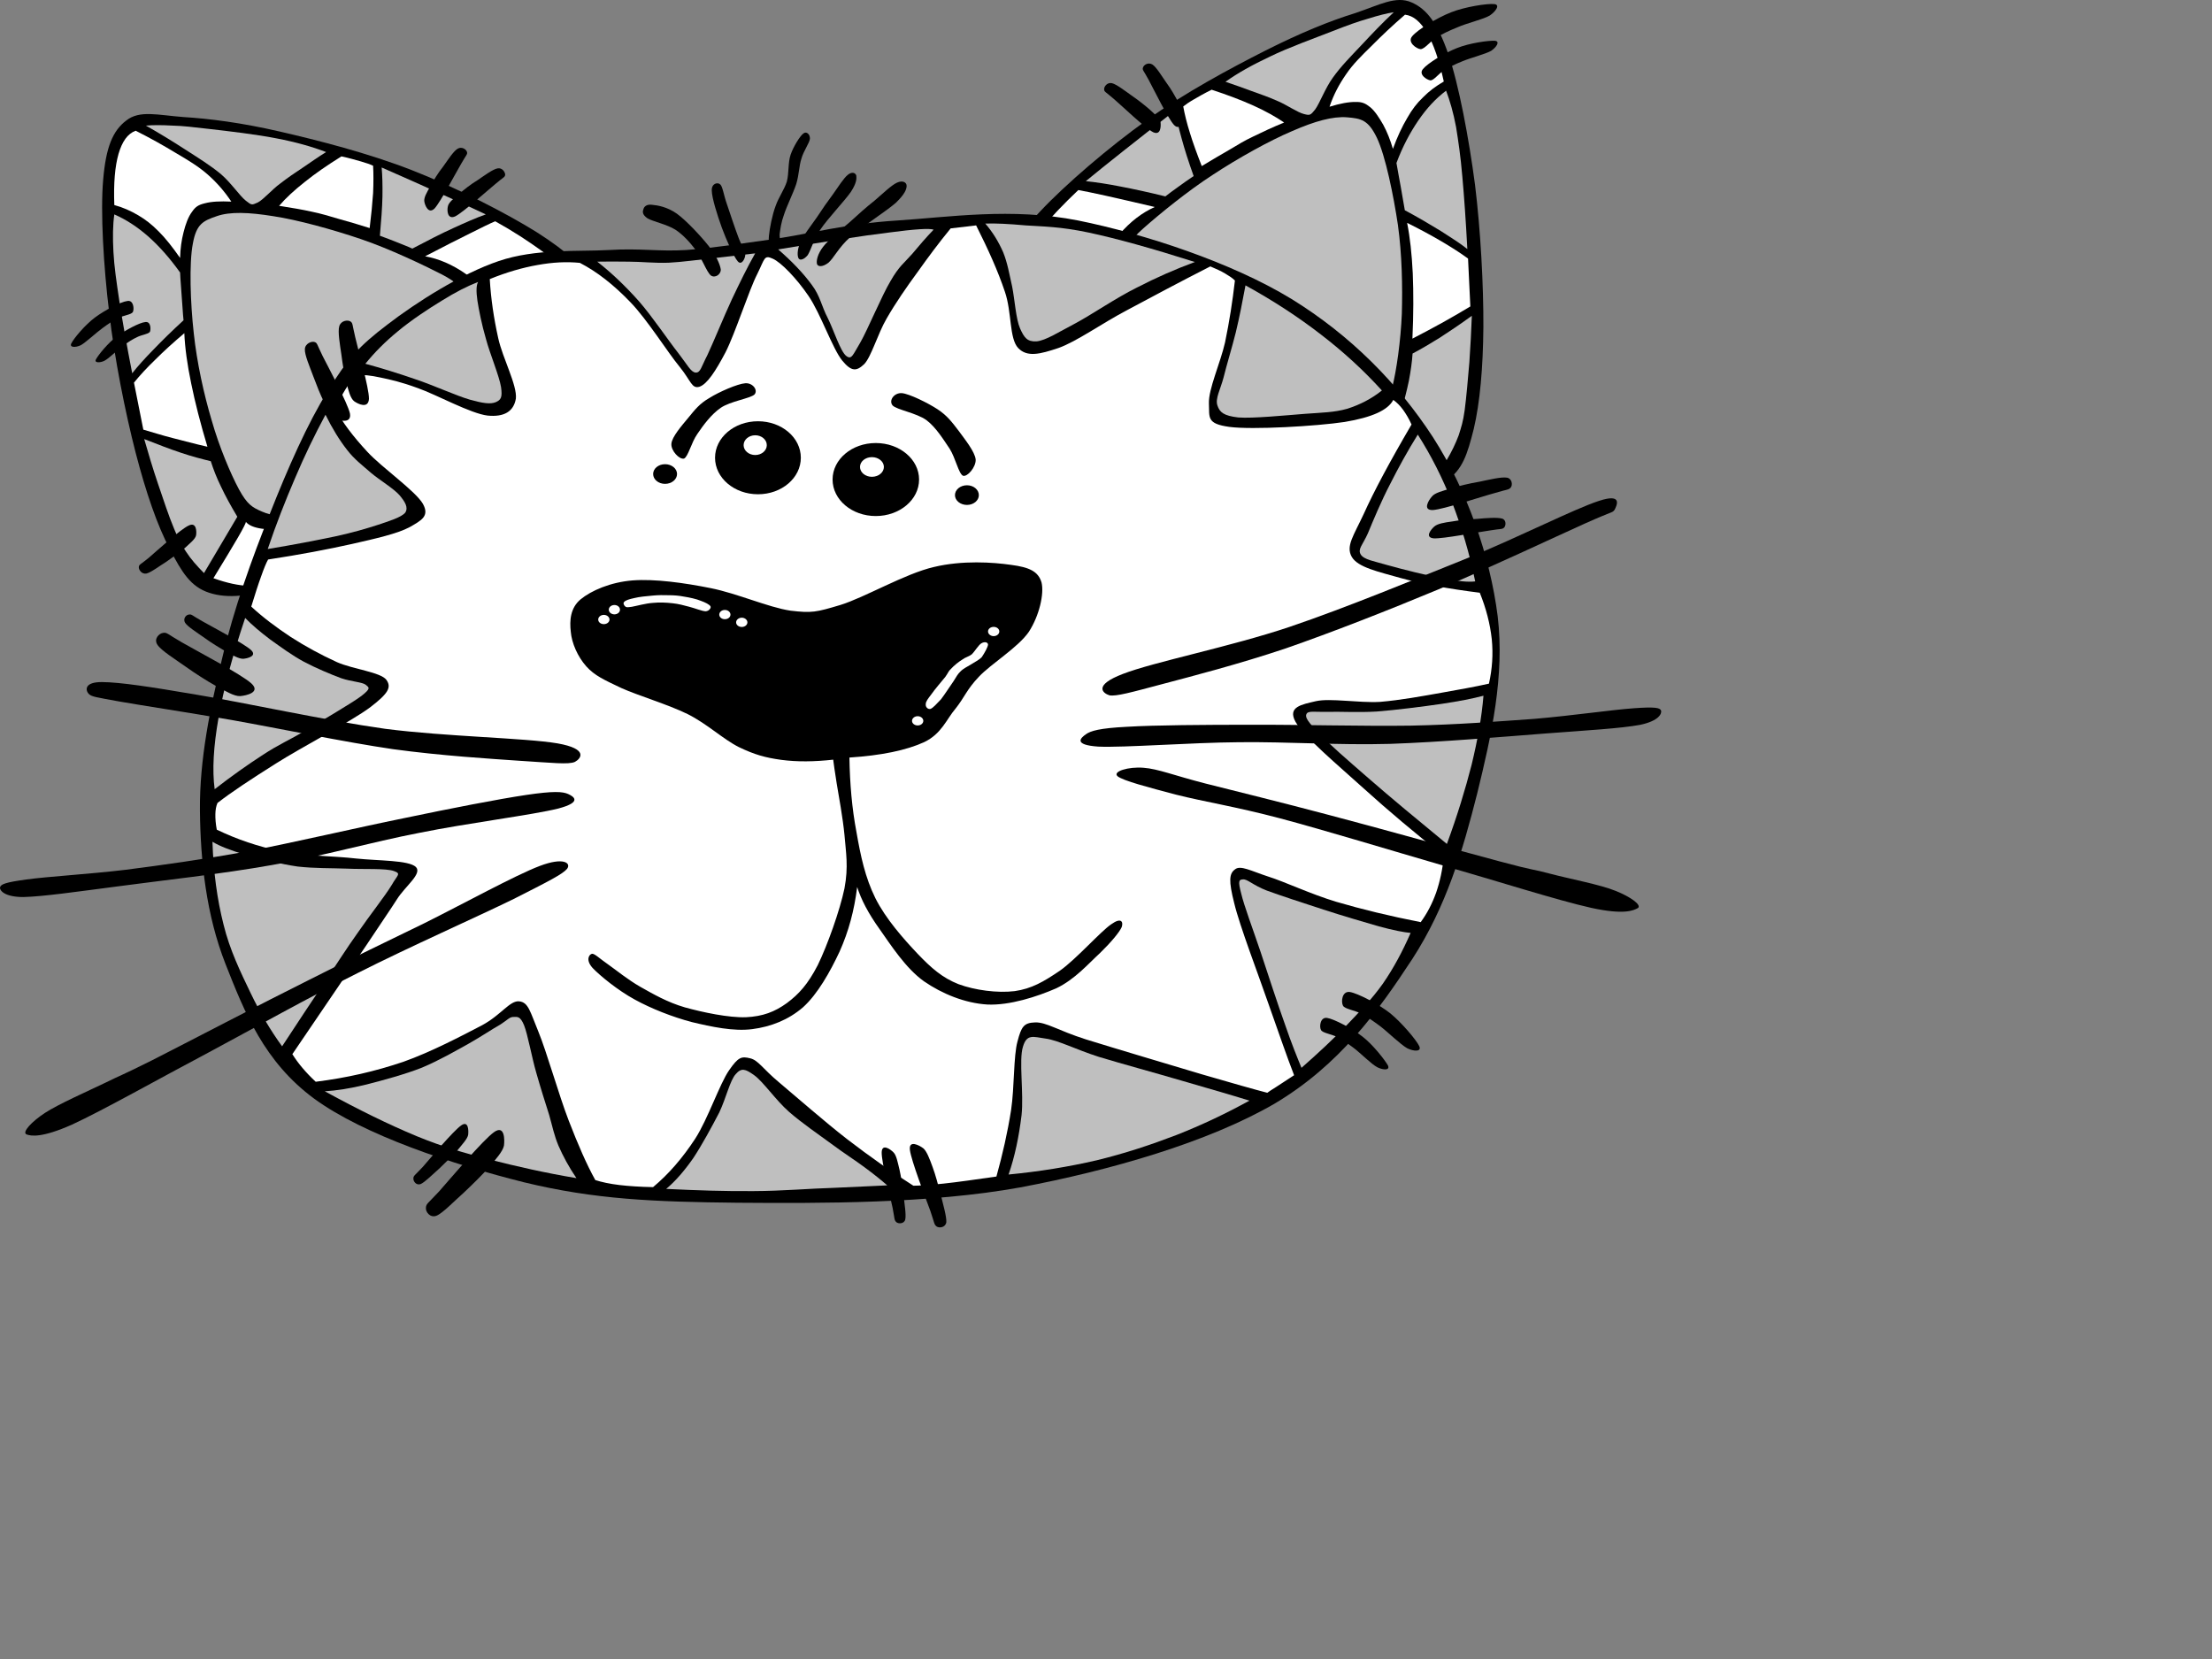 <?xml version="1.0"?><svg width="640" height="480" xmlns="http://www.w3.org/2000/svg">
 <rect width="100%" height="100%" fill="#808080" stroke="none"/>
 <title>Grey and white cat face</title>
 <defs>
  <radialGradient id="svg_1" spreadMethod="pad">
   <stop stop-color="#7f3f00" offset="0"/>
   <stop stop-color="#80c0ff" offset="1"/>
  </radialGradient>
 </defs>
 <g>
  <title>Layer 1</title>
  <path d="m288.545,80.247c1.174,-5.255 5.179,-11.583 12.501,-19.185c7.271,-7.73 19.873,-18.547 30.817,-26.354c10.894,-7.857 24.007,-14.873 34.211,-20.052c10.154,-5.127 18.803,-8.648 26.047,-10.868c7.016,-2.373 11.761,-5.103 16.302,-3.086c4.439,1.938 7.552,6.097 10.613,14.924c3.062,8.878 5.97,24.466 7.729,37.808c1.634,13.292 2.475,29.21 2.424,41.149c-0.102,11.889 -0.994,21.915 -2.78,29.491c-1.862,7.399 -3.266,11.939 -7.96,15.001c-4.771,2.985 -11.454,4.006 -20.358,3.062l0,0c-10.357,-18.036 -24.363,-31.787 -42.705,-42.247c-18.47,-10.433 -40.359,-16.786 -66.841,-19.643l0,0z" id="path5" fill-rule="evenodd"/>
  <path d="m293.214,77.542c2.016,-3.52 4.516,-7.041 7.704,-10.842c3.138,-3.853 6.761,-7.628 11.072,-11.71l0,0c1.556,0.255 4.031,0.791 7.806,1.608c3.726,0.816 8.369,1.913 14.313,3.291l0,0c-3.647,1.632 -7.092,4.235 -10.229,7.909c-3.24,3.673 -6.021,8.189 -8.726,13.929l0,0c-5.995,-0.969 -10.689,-1.836 -14.389,-2.5c-3.724,-0.741 -6.147,-1.302 -7.551,-1.685l0,0z" id="path7" fill-rule="evenodd" fill="#ffffff"/>
  <path d="m340.079,31.902c-5.919,4.593 -10.995,8.521 -15.333,11.99c-4.336,3.444 -7.831,6.251 -10.586,8.521l0,0c2.883,0.306 6.198,0.791 10.051,1.556c3.852,0.74 8.139,1.658 12.96,2.857l0,0c1.097,-0.842 2.22,-1.708 3.647,-2.704c1.378,-1.046 2.857,-2.015 4.542,-3.188l0,0c-1.48,-4.133 -2.603,-7.653 -3.47,-10.842c-0.893,-3.24 -1.53,-5.868 -1.811,-8.19l0,0z" id="path9" fill-rule="evenodd" fill="#bfbfbf"/>
  <path d="m350.564,25.958c-2.117,1.046 -3.801,2.015 -5.153,2.806c-1.378,0.791 -2.397,1.505 -3.062,2.041l0,0c0.408,2.245 1.021,4.771 1.939,7.679c0.867,2.857 2.04,6.046 3.418,9.567l0,0c2.985,-1.811 5.688,-3.393 8.215,-4.847c2.424,-1.454 4.107,-2.5 6.709,-3.725c2.603,-1.275 5.537,-2.653 8.904,-4.031l0,0c-2.449,-1.684 -5.409,-3.316 -8.878,-4.898c-3.52,-1.582 -7.551,-3.112 -12.092,-4.592l0,0z" id="path11" fill-rule="evenodd" fill="#ffffff"/>
  <path d="m354.569,23.662c3.495,-2.5 7.679,-4.847 12.935,-7.322c5.153,-2.525 13.266,-5.46 18.037,-7.322c4.693,-1.836 7.347,-2.78 10.306,-3.622c2.985,-0.944 5.357,-1.531 7.424,-1.862l0,0c-3.367,3.138 -6.353,6.301 -9.337,9.49c-3.011,3.189 -6.046,6.25 -8.316,9.465c-2.245,3.112 -3.75,7.321 -5.103,9.184c-1.352,1.684 -1.505,1.76 -3.214,1.326c-1.889,-0.459 -5,-2.653 -7.552,-3.725c-2.603,-1.173 -5.052,-2.015 -7.628,-2.934c-2.577,-0.943 -5,-1.836 -7.552,-2.678l0,0z" id="path13" fill-rule="evenodd" fill="#bfbfbf"/>
  <path d="m406.51,4.248c-3.673,3.164 -6.812,6.148 -9.694,9.056c-2.934,2.883 -5.357,5.23 -7.373,8.215c-2.066,2.984 -3.622,5.969 -4.77,9.362l0,0c3.061,-0.944 5.535,-1.403 7.525,-1.378c1.913,-0.051 2.856,0.409 4.209,1.48c1.378,1.097 2.653,3.113 3.827,5.153c1.097,2.041 1.989,4.26 2.78,6.939l0,0c1.275,-3.521 2.653,-6.429 4.133,-8.93c1.403,-2.474 2.807,-4.312 4.592,-5.995c1.761,-1.811 3.725,-3.239 5.995,-4.566l0,0c-1.352,-6.2 -2.959,-10.792 -4.821,-14.057c-1.913,-3.238 -3.979,-4.999 -6.403,-5.279l0,0z" id="path15" fill-rule="evenodd" fill="#ffffff"/>
  <path d="m418.399,26.239c-3.036,2.295 -5.612,5.076 -8.036,8.623c-2.398,3.521 -4.541,7.525 -6.327,12.296l0,0c0.408,2.5 0.868,4.694 1.276,7.066c0.407,2.296 0.79,4.465 1.147,6.607l0,0c3.954,2.118 7.398,4.159 10.435,6.021c2.984,1.914 5.535,3.521 7.653,5.204l0,0c-0.435,-8.164 -0.919,-15.103 -1.454,-21.021c-0.511,-5.97 -1.148,-10.179 -1.813,-14.312c-0.789,-4.208 -1.784,-7.576 -2.881,-10.484l0,0z" id="path17" fill-rule="evenodd" fill="#bfbfbf"/>
  <path d="m424.751,74.813l0.663,13.853l0,0c-2.449,1.454 -4.975,2.959 -7.781,4.516c-2.806,1.581 -5.766,3.112 -8.979,4.796l0,0c0.331,-7.118 0.331,-13.215 0.102,-18.878c-0.28,-5.664 -0.791,-10.409 -1.633,-14.618l0,0c3.75,1.862 6.99,3.622 10.001,5.383c2.959,1.759 5.408,3.315 7.627,4.948l0,0z" id="path19" fill-rule="evenodd" fill="#ffffff"/>
  <path d="m425.848,91.369c-0.179,4.465 -0.383,8.776 -0.714,13.419c-0.383,4.566 -0.867,10.204 -1.353,13.853c-0.484,3.495 -0.97,4.848 -1.735,7.296c-0.893,2.398 -2.066,4.822 -3.521,7.271l0,0l-13.342,-13.47l0,0c1.021,-3.495 1.837,-6.608 2.448,-9.542c0.562,-2.959 0.919,-5.562 1.071,-7.908l0,0c2.348,-1.225 4.874,-2.73 7.782,-4.516c2.885,-1.887 5.971,-3.928 9.364,-6.403l0,0z" id="path21" fill-rule="evenodd" fill="#bfbfbf"/>
  <path d="m403.168,121.779c-0.612,1.148 -1.939,2.169 -4.082,3.062c-2.169,0.867 -5.128,1.607 -8.878,2.22l0,0c1.99,2.066 3.75,4.184 5.18,6.353c1.402,2.168 2.576,4.312 3.418,6.53l0,0c2.423,0.766 4.924,0.816 7.908,0.052c2.959,-0.816 5.995,-2.348 9.516,-4.694l0,0c-4.388,-4.312 -7.628,-7.475 -9.821,-9.771c-2.195,-2.273 -3.241,-3.523 -3.241,-3.752l0,0z" id="path23" fill-rule="evenodd" fill="#ffffff"/>
  <path d="m387.632,123.896c4.362,-0.638 7.653,-1.888 10.255,-3.852c2.501,-1.99 3.546,-3.036 4.898,-7.857c1.275,-5.001 2.475,-13.496 2.807,-21.354c0.229,-7.959 0.051,-17.143 -1.123,-25.69c-1.275,-8.572 -3.597,-20 -6.071,-25.23c-2.525,-5.255 -4.592,-5.638 -8.648,-5.97c-4.133,-0.332 -9.338,1.123 -15.817,3.954c-6.556,2.756 -15.843,7.935 -23.036,12.68c-7.322,4.72 -15.69,11.582 -20.078,15.485c-4.311,3.776 -3.878,4.745 -5.791,7.322c-1.99,2.576 -3.928,5.103 -5.918,7.857l0,0c8.266,2.398 15.842,5.077 23.139,7.934c7.271,2.781 13.75,5.357 20.128,9.21c6.327,3.877 13.189,9.644 17.526,13.954c4.209,4.286 6.785,8.037 7.729,11.557l0,0l0,-0z" id="path25" fill-rule="evenodd" fill="#bfbfbf"/>
  <path d="m341.048,29.734c-0.97,-1.735 -2.22,-3.98 -3.547,-5.766c-1.301,-1.862 -2.959,-4.618 -4.081,-5.306c-1.226,-0.74 -2.526,0.127 -2.729,0.918c-0.229,0.689 0.152,0.74 1.633,3.495c1.479,2.755 5.561,11.098 7.321,13.037c1.684,1.811 2.755,-0.817 3.011,-1.888c0.127,-1.122 -0.74,-2.781 -1.608,-4.49l0,0z" id="path27" fill-rule="evenodd"/>
  <path d="m332.732,31.775c-1.506,-1.327 -3.521,-2.908 -5.357,-4.159c-1.939,-1.377 -4.313,-3.214 -5.639,-3.546c-1.352,-0.332 -2.372,0.995 -2.271,1.811c0.025,0.689 0.356,0.638 2.756,2.705c2.423,2.066 9.056,8.47 11.429,9.668c2.22,0.995 2.245,-1.684 2.143,-2.831c-0.205,-1.122 -1.684,-2.373 -3.061,-3.648l0,0z" id="path29" fill-rule="evenodd"/>
  <path d="m415.668,10.855c1.658,-1.072 3.419,-1.888 5.971,-2.934c2.576,-1.174 7.551,-2.321 9.413,-3.443c1.786,-1.225 3.062,-3.139 1.275,-3.292c-1.964,-0.23 -8.521,0.791 -12.475,2.372c-4.107,1.608 -9.694,5.026 -11.251,6.915c-1.53,1.734 1.25,3.673 2.424,3.75c1.2,-0.025 2.781,-2.296 4.643,-3.368l0,0z" id="path31" fill-rule="evenodd"/>
  <path d="m417.914,20.294c1.506,-0.918 2.985,-1.684 5.23,-2.577c2.296,-0.969 6.633,-2.066 8.291,-3.01c1.607,-1.097 2.628,-2.755 1.098,-2.908c-1.786,-0.128 -7.398,0.663 -10.945,2.091c-3.622,1.403 -8.521,4.414 -9.873,6.072c-1.377,1.582 1.098,3.138 2.118,3.291c1.045,0.078 2.474,-2.091 4.081,-2.959l0,0z" id="path33" fill-rule="evenodd"/>
  <path d="m172.188,82.797c-2.398,-4.847 -7.934,-9.898 -16.812,-15.562c-9.005,-5.638 -23.828,-13.19 -36.303,-18.037c-12.577,-4.898 -26.965,-8.571 -38.063,-11.123c-11.123,-2.576 -20.46,-3.75 -27.91,-4.209c-7.449,-0.561 -12.705,-2.066 -16.557,0.995c-3.929,2.959 -5.893,7.755 -6.684,17.042c-0.842,9.363 0.102,25.23 1.735,38.547c1.53,13.317 4.668,28.931 7.653,40.538c2.985,11.48 6.25,21.047 9.898,27.909c3.495,6.71 5.995,10.843 11.353,12.603c5.357,1.761 12.093,1.098 20.511,-1.989l0,0c5.612,-20.001 15.792,-36.762 31.124,-51.38c15.332,-14.618 35.054,-26.098 60.055,-35.334l0,0z" id="path35" fill-rule="evenodd"/>
  <path d="m166.984,81.318c-2.882,-2.909 -6.122,-5.791 -10.128,-8.648c-4.031,-2.908 -8.418,-5.791 -13.572,-8.648l0,0c-1.455,0.587 -3.75,1.735 -7.169,3.444c-3.47,1.684 -7.679,3.877 -13.113,6.684l0,0c3.929,0.714 7.883,2.373 11.863,5.179c3.929,2.781 7.883,6.505 11.863,11.378l0,0c5.587,-2.449 9.873,-4.362 13.343,-5.944c3.393,-1.583 5.663,-2.731 6.913,-3.445l0,0z" id="path37" fill-rule="evenodd" fill="#ffffff"/>
  <path d="m110.425,48.459c6.837,3.011 12.73,5.613 17.782,7.909c5.025,2.245 9.107,4.133 12.347,5.664l0,0c-2.755,0.97 -5.816,2.321 -9.388,3.955c-3.623,1.632 -7.475,3.647 -11.863,5.944l0,0c-1.224,-0.587 -2.653,-1.097 -4.184,-1.735c-1.632,-0.637 -3.265,-1.301 -5.204,-1.99l0,0c0.383,-4.363 0.664,-8.011 0.74,-11.353c0.051,-3.343 -0.026,-6.072 -0.23,-8.394l0,0z" id="path39" fill-rule="evenodd" fill="#bfbfbf"/>
  <path d="m98.792,45.245c2.271,0.485 4.133,1.046 5.689,1.479c1.53,0.434 2.653,0.842 3.469,1.225l0,0c0.127,2.271 0.127,4.873 0,7.909c-0.204,3.01 -0.536,6.352 -0.995,10.128l0,0c-3.367,-1.072 -6.378,-1.939 -9.133,-2.705c-2.883,-0.841 -4.541,-1.378 -7.424,-1.99c-2.934,-0.664 -6.021,-1.173 -9.643,-1.735l0,0c1.913,-2.245 4.388,-4.516 7.423,-6.914c3.037,-2.448 6.481,-4.821 10.614,-7.397l0,0z" id="path41" fill-rule="evenodd" fill="#ffffff"/>
  <path d="m94.354,43.995c-3.98,-1.531 -8.725,-2.883 -14.338,-3.954c-5.74,-1.148 -14.159,-2.118 -19.261,-2.705c-5.103,-0.587 -7.807,-0.918 -10.868,-0.995c-3.112,-0.178 -5.638,-0.178 -7.679,0l0,0c3.979,2.245 7.679,4.516 11.378,6.914c3.648,2.347 7.373,4.643 10.383,7.169c2.908,2.5 5.332,6.199 7.168,7.653c1.735,1.377 1.735,1.25 3.444,0.51c1.659,-0.842 4.159,-3.802 6.429,-5.434c2.168,-1.684 4.388,-3.214 6.659,-4.694c2.22,-1.505 4.414,-3.062 6.685,-4.464l0,0z" id="path43" fill-rule="evenodd" fill="#bfbfbf"/>
  <path d="m39.249,37.821c4.312,2.168 8.113,4.311 11.607,6.429c3.47,2.041 6.429,3.801 9.159,6.174c2.678,2.347 4.949,4.949 6.913,7.908l0,0c-3.214,-0.153 -5.766,-0.024 -7.653,0.485c-1.913,0.459 -2.729,1.02 -3.725,2.475c-1.071,1.403 -1.888,3.648 -2.449,5.944c-0.586,2.271 -0.918,4.643 -0.995,7.398l0,0c-2.143,-3.062 -4.133,-5.613 -6.174,-7.654c-2.118,-2.117 -3.776,-3.418 -5.944,-4.694c-2.168,-1.275 -4.439,-2.295 -6.914,-2.959l0,0c-0.229,-6.404 0.179,-11.148 1.225,-14.822c1.072,-3.623 2.628,-5.817 4.95,-6.684l0,0z" id="path45" fill-rule="evenodd" fill="#ffffff"/>
  <path d="m33.075,62.031c3.393,1.48 6.684,3.623 9.873,6.429c3.189,2.832 6.174,6.225 9.159,10.383l0,0c0.102,2.5 0.357,4.796 0.484,7.169c0.205,2.271 0.281,4.49 0.51,6.658l0,0c-3.368,3.087 -6.123,5.791 -8.648,8.419c-2.5,2.551 -4.567,4.821 -6.2,6.914l0,0c-1.582,-8.087 -2.781,-14.848 -3.699,-20.767c-0.893,-5.944 -1.505,-10.103 -1.734,-14.337c-0.23,-4.21 -0.179,-7.832 0.255,-10.868l0,0z" id="path47" fill-rule="evenodd" fill="#bfbfbf"/>
  <path d="m38.764,110.708l2.704,13.598l0,0c2.705,0.765 5.485,1.684 8.648,2.475c3.087,0.765 6.353,1.684 9.899,2.474l0,0c-2.042,-6.811 -3.572,-12.781 -4.694,-18.291c-1.148,-5.511 -1.812,-10.333 -1.99,-14.567l0,0c-3.24,2.755 -5.944,5.205 -8.394,7.653c-2.499,2.422 -4.464,4.539 -6.173,6.658l0,0z" id="path49" fill-rule="evenodd" fill="#ffffff"/>
  <path d="m41.723,127.035c1.225,4.26 2.475,8.47 3.955,12.832c1.479,4.362 3.24,9.72 4.694,13.113c1.326,3.265 1.99,4.464 3.469,6.658c1.403,2.168 3.164,4.133 5.179,6.174l0,0l9.644,-16.302l0,0c-1.888,-3.164 -3.418,-5.944 -4.694,-8.648c-1.352,-2.755 -2.245,-5.128 -2.985,-7.424l0,0c-2.627,-0.638 -5.408,-1.353 -8.648,-2.449c-3.241,-1.072 -6.711,-2.424 -10.614,-3.954l0,0z" id="path51" fill-rule="evenodd" fill="#bfbfbf"/>
  <path d="m71.138,150.99c0.816,0.995 2.347,1.658 4.694,1.99c2.296,0.331 5.306,0.331 9.133,0l0,0c-1.479,2.525 -2.602,4.924 -3.469,7.397c-0.893,2.449 -1.429,4.771 -1.709,7.169l0,0c-2.143,1.327 -4.668,2.016 -7.679,1.965c-3.036,-0.077 -6.455,-0.816 -10.358,-2.22l0,0c3.214,-5.281 5.562,-9.107 7.143,-11.863c1.582,-2.729 2.296,-4.209 2.245,-4.438l0,0z" id="path53" fill-rule="evenodd" fill="#ffffff"/>
  <path d="m86.7,149.255c-4.414,0.459 -7.908,0.051 -10.868,-1.225c-2.934,-1.251 -4.312,-2.117 -6.684,-6.43c-2.449,-4.566 -5.74,-12.348 -7.909,-20c-2.271,-7.603 -4.26,-16.659 -5.179,-25.206c-0.97,-8.623 -1.377,-20.256 -0.255,-25.945c1.021,-5.715 3.061,-6.582 6.914,-7.909c3.852,-1.352 9.286,-1.123 16.302,0c6.99,1.046 17.22,3.852 25.46,6.658c8.138,2.756 18.036,7.476 23.215,10.128c5.051,2.602 4.898,3.673 7.424,5.689c2.5,2.015 5.051,3.979 7.653,6.173l0,0c-7.5,4.363 -14.108,8.776 -20.511,13.343c-6.403,4.49 -12.169,8.521 -17.297,13.853c-5.23,5.306 -10.51,12.577 -13.572,17.781c-3.06,5.181 -4.591,9.442 -4.693,13.09l0,0z" id="path55" fill-rule="evenodd" fill="#bfbfbf"/>
  <path d="m124.508,53.893c0.944,-1.709 2.271,-3.929 3.699,-5.689c1.352,-1.888 2.985,-4.464 4.209,-5.178c1.148,-0.689 2.475,0.127 2.705,0.969c0.178,0.688 -0.205,0.766 -1.735,3.469c-1.607,2.73 -5.893,10.919 -7.653,12.858c-1.76,1.735 -2.78,-0.893 -2.959,-1.991c-0.205,-1.146 0.764,-2.754 1.734,-4.438l0,0z" id="path57" fill-rule="evenodd"/>
  <path d="m132.773,56.164c1.454,-1.301 3.495,-2.883 5.434,-4.056c1.837,-1.25 4.414,-3.164 5.766,-3.393c1.326,-0.255 2.219,1.097 2.194,1.888c-0.153,0.74 -0.409,0.561 -2.832,2.627c-2.449,2.015 -9.388,8.266 -11.659,9.388c-2.271,0.995 -2.373,-1.812 -2.092,-2.909c0.205,-1.122 1.659,-2.27 3.189,-3.545l0,0z" id="path59" fill-rule="evenodd"/>
  <path fill="black" d="m34.197,92.059c-1.505,0.688 -2.704,1.53 -4.49,2.832c-1.837,1.326 -4.822,4.133 -6.302,4.975c-1.582,0.765 -3.418,0.689 -2.755,-0.536c0.74,-1.479 4.006,-5.383 6.837,-7.475c2.781,-2.067 7.424,-4.542 9.388,-4.771c1.76,-0.332 2.016,2.347 1.556,3.214c-0.535,0.791 -2.728,0.918 -4.234,1.761l0,0z" id="path61" fill-rule="evenodd"/>
  <path d="m39.657,97.543c-1.276,0.613 -2.449,1.301 -3.929,2.475c-1.659,1.097 -4.184,3.699 -5.511,4.362c-1.326,0.663 -3.087,0.638 -2.423,-0.459c0.638,-1.199 3.521,-4.796 5.995,-6.556c2.398,-1.786 6.556,-4.031 8.24,-4.184c1.633,-0.256 1.658,2.066 1.352,2.832c-0.535,0.688 -2.372,0.841 -3.724,1.53l0,0z" id="path63" fill-rule="evenodd"/>
  <path d="m53.561,158.49c-1.48,1.225 -3.623,2.807 -5.459,4.057c-1.939,1.199 -4.414,3.087 -5.74,3.393c-1.403,0.256 -2.271,-1.147 -2.194,-1.862c0.051,-0.791 0.408,-0.663 2.832,-2.653c2.398,-2.066 9.261,-8.342 11.633,-9.388c2.219,-1.071 2.296,1.761 2.092,2.883c-0.256,1.095 -1.736,2.218 -3.164,3.57l0,0z" id="path65" fill-rule="evenodd"/>
  <path d="m224.028,69.149c-10.23,1.403 -17.552,2.602 -25.512,3.189c-8.062,0.484 -13.24,-0.561 -22.322,0c-9.184,0.51 -21.124,-0.459 -31.889,3.189c-10.817,3.648 -23.879,11.965 -32.196,18.368c-8.266,6.276 -11.633,10.026 -17.271,19.235c-5.791,9.21 -11.608,22.425 -16.761,35.512c-5.204,13.012 -10.409,27.451 -13.827,41.941c-3.444,14.389 -6.531,29.032 -6.404,43.931c0.153,14.821 1.862,30.308 7.398,44.39c5.51,13.98 11.174,28.318 25.665,38.981c14.542,10.612 40.053,19.006 60.691,24.185c20.512,4.976 37.527,5.664 61.661,5.919c24.109,0.179 55.742,0.307 81.917,-4.439c26.072,-4.897 54.39,-13.087 73.523,-24.185c18.93,-11.25 30.053,-26.838 39.951,-41.94c9.796,-15.154 14.541,-31.2 18.751,-47.859c4.106,-16.761 7.984,-33.956 5.918,-51.304c-2.22,-17.449 -8.802,-36.328 -18.751,-51.813c-10.103,-15.511 -23.751,-29.389 -40.946,-39.977c-17.373,-10.586 -42.526,-18.801 -61.687,-22.679c-19.209,-3.801 -37.527,-0.944 -52.298,0c-14.794,0.916 -25.356,3.851 -35.611,5.356l0,0z" id="path67" fill-rule="evenodd"/>
  <path d="m103.236,108.539c-1.225,1.071 -2.22,2.398 -3.266,4.082c-1.046,1.633 -1.99,3.597 -2.832,5.894l0,0c1.938,3.647 4.898,7.627 9.158,12.22c4.26,4.617 13.878,11.275 16.073,15.052c1.964,3.571 -0.434,4.771 -3.853,6.734c-3.521,1.889 -9.847,3.317 -16.71,4.873c-6.863,1.53 -14.874,3.062 -24.236,4.49l0,0c-0.562,0.995 -1.199,2.551 -2.015,4.872c-0.842,2.297 -1.761,5.179 -2.858,8.751l0,0c3.444,3.188 7.246,6.021 11.404,8.775c4.209,2.705 8.725,5.18 13.444,7.322c4.618,2.015 12.577,2.883 14.235,5.076c1.531,2.144 0.664,3.878 -4.668,7.96c-5.51,4.107 -19.822,11.531 -27.297,16.276c-7.398,4.669 -12.959,8.342 -16.888,11.403l0,0c-0.383,0.868 -0.587,1.914 -0.612,3.24c-0.025,1.25 0.077,2.78 0.408,4.49l0,0c5.842,2.806 11.888,4.872 18.726,6.301c6.76,1.353 14.975,1.275 21.583,2.041c6.556,0.689 15.179,0.459 17.296,2.449c1.914,1.965 -3.061,5.511 -5.485,9.362c-2.398,3.75 -4.005,5.971 -8.955,13.445c-5.127,7.525 -12.067,17.781 -21.302,31.354l0,0c0.893,1.402 1.786,2.653 2.985,4.056c1.123,1.327 2.347,2.603 3.775,3.929l0,0c8.955,-1.122 17.169,-3.01 25.333,-5.765c8.087,-2.858 17.067,-7.604 22.807,-10.588c5.562,-3.011 8.036,-7.22 10.766,-6.914c2.653,0.307 3.113,2.96 5.511,8.751c2.373,5.74 5.944,18.394 8.75,25.665c2.781,7.193 5.255,12.857 7.73,17.296l0,0c1.811,0.587 4.158,1.098 6.939,1.429c2.832,0.332 5.995,0.536 9.771,0.612l0,0c4.515,-3.775 8.521,-8.394 12.22,-14.057c3.674,-5.715 7.067,-15.868 9.771,-19.746c2.679,-3.878 3.597,-4.081 6.097,-3.47c2.348,0.536 3.623,3.011 8.342,6.939c4.721,3.954 13.139,11.353 19.746,16.48c6.506,5 12.781,9.413 19.134,13.444l0,0c1.837,0 4.72,-0.204 8.75,-0.612c4.081,-0.434 8.979,-1.147 15.282,-2.041l0,0c1.785,-6.429 3.238,-12.781 4.26,-19.337c0.969,-6.634 0.664,-15.511 1.836,-19.746c1.123,-4.261 1.813,-5.408 5.104,-5.511c3.214,-0.103 6.582,2.321 14.643,4.897c8.113,2.526 24.926,7.526 33.804,10.18c8.801,2.552 14.949,4.312 18.725,5.281l0,0c0.383,-0.256 1.071,-0.791 2.449,-1.607c1.301,-0.867 3.036,-1.99 5.307,-3.47l0,0c-2.092,-5.383 -4.414,-12.169 -7.348,-20.46c-2.908,-8.444 -8.394,-22.705 -9.975,-29.313c-1.658,-6.531 -1.454,-8.547 0.204,-9.771c1.557,-1.327 4.643,0.433 9.566,2.041c4.949,1.556 12.221,5.051 19.746,7.321c7.372,2.168 15.485,4.133 24.439,5.893l0,0c1.862,-2.551 3.317,-5.331 4.465,-8.546c1.123,-3.266 1.837,-6.658 2.245,-10.587l0,0c-8.368,-6.633 -15.97,-13.011 -23.19,-19.542c-7.296,-6.607 -17.398,-15.052 -19.771,-19.337c-2.322,-4.287 1.785,-4.95 5.918,-5.92c4.133,-0.943 12.373,0.536 18.521,0.204c6.046,-0.51 12.373,-1.684 17.705,-2.627c5.281,-0.944 9.797,-1.735 13.853,-2.653l0,0c0.944,-4.261 1.25,-8.444 0.816,-12.857c-0.484,-4.414 -1.607,-8.827 -3.47,-13.445l0,0c-9.21,-1.147 -16.812,-2.576 -23.011,-4.286c-6.251,-1.785 -12.271,-3.035 -14.031,-6.097c-1.761,-3.112 0.51,-6.071 3.469,-12.424c2.909,-6.454 7.449,-14.976 13.827,-25.868l0,0c-0.766,-1.71 -1.581,-3.036 -2.448,-4.261c-0.894,-1.225 -1.837,-2.144 -2.832,-2.857l0,0c-1.53,2.959 -6.123,5.051 -14.057,6.378c-8.087,1.225 -26.762,2.321 -33.395,1.429c-6.607,-0.919 -5.715,-2.704 -5.894,-6.735c-0.179,-4.158 3.316,-11.735 4.669,-17.705c1.25,-6.021 2.168,-11.889 2.857,-17.909l0,0c-0.74,-0.74 -1.658,-1.327 -2.857,-2.041c-1.25,-0.74 -2.576,-1.327 -4.261,-2.042l0,0c-8.75,4.465 -16.658,8.674 -24.031,12.628c-7.476,3.929 -14.618,9.108 -19.95,10.996c-5.332,1.785 -9.006,2.704 -11.607,0c-2.628,-2.781 -1.812,-10.383 -3.852,-16.303c-2.017,-6.02 -4.822,-12.219 -8.317,-19.184l0,0l-7.373,0.867l0,0c-3.368,4.107 -6.429,8.215 -9.567,12.628c-3.163,4.312 -6.377,8.955 -8.954,13.444c-2.603,4.465 -4.438,11.098 -6.505,13.215c-2.195,2.066 -3.648,2.22 -6.328,-1.021c-2.805,-3.419 -6.326,-13.726 -9.77,-18.726c-3.393,-5 -7.934,-9.745 -10.383,-10.792c-2.5,-1.123 -2.221,-0.051 -4.465,4.49c-2.347,4.541 -6.353,17.093 -9.159,22.603c-2.883,5.459 -5.306,9.21 -7.551,9.975c-2.245,0.638 -2.398,-1.632 -5.689,-5.714c-3.418,-4.107 -9.414,-13.726 -14.261,-18.726c-4.847,-5.051 -9.694,-8.853 -14.644,-11.403l0,0c-3.852,-0.383 -7.857,-0.178 -12.22,0.613c-4.362,0.765 -8.98,2.091 -13.853,4.082l0,0c0.332,5.689 1.148,11.225 2.449,17.093c1.276,5.816 5.536,13.648 5.103,17.5c-0.638,3.725 -3.393,5.357 -8.164,4.898c-4.898,-0.562 -14.898,-6.098 -20.154,-7.934c-5.153,-1.889 -7.935,-2.449 -10.792,-3.063c-2.956,-0.656 -5.226,-0.859 -6.91,-0.706l0,0z" id="path69" fill-rule="evenodd" fill="#ffffff"/>
  <path d="m194.256,128.386c0.153,-2.015 3.062,-5.306 4.898,-7.525c1.862,-2.271 3.24,-4.082 6.097,-5.715c2.73,-1.734 8.164,-4.107 10.384,-4.26c2.167,-0.153 3.775,2.015 2.653,3.265c-1.275,1.148 -6.99,1.939 -9.771,3.853c-2.755,1.913 -5,4.975 -6.735,7.526c-1.76,2.474 -2.653,6.556 -3.853,7.143c-1.351,0.382 -3.852,-2.297 -3.673,-4.287l0,0z" id="path71" fill-rule="evenodd"/>
  <path d="m282.294,132.954c-0.229,-2.271 -3.137,-5.843 -4.896,-8.267c-1.939,-2.525 -3.317,-4.413 -6.098,-6.25c-2.781,-1.837 -8.24,-4.516 -10.384,-4.694c-2.245,-0.127 -3.853,2.144 -2.652,3.572c1.224,1.25 6.913,2.168 9.771,4.234c2.756,2.066 4.898,5.587 6.734,8.291c1.685,2.653 2.604,7.22 3.853,7.807c1.275,0.408 3.776,-2.5 3.672,-4.693l0,0z" id="path73" fill-rule="evenodd"/>
  <path d="m188.975,137.137c0,1.581 1.53,2.857 3.444,2.857c1.914,0 3.47,-1.276 3.47,-2.857c0,-1.557 -1.556,-2.832 -3.47,-2.832c-1.914,0 -3.444,1.276 -3.444,2.832l0,0z" id="path75" fill-rule="evenodd"/>
  <path d="m276.3,143.26c0,1.556 1.557,2.831 3.47,2.831c1.913,0 3.443,-1.275 3.443,-2.831c0,-1.582 -1.53,-2.858 -3.443,-2.858c-1.913,0 -3.47,1.276 -3.47,2.858l0,0z" id="path77" fill-rule="evenodd"/>
  <path d="m240.89,138.745c0,5.842 5.587,10.562 12.5,10.562c6.914,0 12.527,-4.72 12.527,-10.562c0,-5.843 -5.613,-10.562 -12.527,-10.562c-6.913,0 -12.5,4.719 -12.5,10.562l0,0z" id="path79" fill-rule="evenodd"/>
  <path d="m248.825,135.096c0,1.582 1.53,2.857 3.443,2.857c1.913,0 3.47,-1.275 3.47,-2.857c0,-1.557 -1.557,-2.832 -3.47,-2.832c-1.913,0 -3.443,1.276 -3.443,2.832l0,0z" id="path81" fill-rule="evenodd" fill="#ffffff"/>
  <path d="m206.884,132.443c0,5.842 5.562,10.562 12.424,10.562c6.862,0 12.398,-4.72 12.398,-10.562c0,-5.842 -5.536,-10.562 -12.398,-10.562c-6.862,0 -12.424,4.72 -12.424,10.562l0,0z" id="path83" fill-rule="evenodd"/>
  <path d="m215.15,128.794c0,1.582 1.505,2.857 3.367,2.857c1.837,0 3.342,-1.275 3.342,-2.857c0,-1.581 -1.505,-2.857 -3.342,-2.857c-1.862,0 -3.367,1.276 -3.367,2.857l0,0z" id="path85" fill-rule="evenodd" fill="#ffffff"/>
  <path d="m100.247,110.708c-0.664,-2.398 -1.123,-5.384 -1.48,-8.164c-0.408,-2.755 -1.071,-6.582 -0.612,-8.138c0.459,-1.633 2.423,-1.939 3.24,-1.403c0.714,0.484 0.484,0.74 1.377,4.516c0.842,3.801 4.005,14.644 3.979,17.857c-0.153,3.011 -3.189,1.506 -4.286,0.715c-1.07,-0.817 -1.683,-3.138 -2.218,-5.383l0,0z" id="path87" fill-rule="evenodd"/>
  <path d="m93.869,116.472c-1.199,-2.143 -2.245,-5.051 -3.24,-7.627c-0.969,-2.603 -2.5,-6.149 -2.423,-7.781c0.025,-1.659 1.964,-2.449 2.857,-2.092c0.791,0.28 0.612,0.663 2.321,4.107c1.734,3.418 7.143,13.445 7.857,16.506c0.561,2.984 -2.781,2.168 -4.031,1.684c-1.25,-0.612 -2.27,-2.704 -3.341,-4.797l0,0z" id="path89" fill-rule="evenodd"/>
  <path d="m138.335,81.573c-3.214,1.25 -6.582,2.985 -10.485,5.408c-3.979,2.424 -8.929,5.689 -12.679,8.827c-3.75,3.061 -6.812,6.174 -9.464,9.439l0,0c4.617,1.25 9.337,2.704 14.439,4.465c5.102,1.684 11.812,4.771 15.791,5.918c3.853,1.072 5.919,1.353 7.475,0.74c1.505,-0.663 1.99,-1.326 1.556,-4.362c-0.51,-3.215 -3.24,-9.694 -4.363,-13.929c-1.25,-4.287 -2.041,-8.342 -2.474,-11.098c-0.408,-2.806 -0.306,-4.541 0.204,-5.408l0,0z" id="path91" fill-rule="evenodd" fill="#bfbfbf"/>
  <path d="m94.174,119.994c1.99,4.03 4.006,7.296 6.25,10.179c2.143,2.781 4.388,4.413 6.939,6.658c2.526,2.118 6.506,4.49 8.215,6.43c1.607,1.913 2.653,3.571 1.658,5.076c-1.148,1.353 -4.566,2.398 -7.985,3.546c-3.419,1.098 -7.016,2.169 -12.271,3.316c-5.383,1.123 -11.761,2.373 -19.516,3.648l0,0c2.449,-7.245 5.077,-13.93 7.883,-20.46c2.781,-6.556 5.69,-12.552 8.827,-18.393l0,0z" id="path93" fill-rule="evenodd" fill="#bfbfbf"/>
  <path d="m70.934,178.796c1.99,2.066 4.414,4.083 7.271,6.251c2.883,2.041 6.225,4.541 9.745,6.429c3.47,1.837 7.73,3.623 10.817,4.771c2.959,0.995 6.072,1.098 7.066,1.888c0.944,0.816 1.607,0.97 -1.25,3.215c-3.01,2.245 -11.328,7.016 -16.098,9.975c-4.821,2.832 -7.959,4.133 -12.373,7.042c-4.414,2.856 -9.082,6.148 -14.006,9.975l0,0c-0.74,-5.612 -0.332,-12.373 1.123,-20.664c1.48,-8.345 3.98,-17.809 7.705,-28.882l0,0z" id="path95" fill-rule="evenodd" fill="#bfbfbf"/>
  <path d="m61.469,243.544c2.143,1.302 5.23,2.476 9.363,3.725c4.082,1.123 10.281,2.73 15.256,3.444c5,0.562 9.72,0.435 14.439,0.613c4.72,0.229 11.25,-0.153 13.496,0.714c2.117,0.766 0.995,1.071 -0.714,4.056c-1.786,2.985 -6.557,9.031 -9.771,13.726c-3.291,4.618 -5.792,8.597 -9.465,14.107c-3.699,5.562 -7.781,11.634 -12.45,18.803l0,0c-3.291,-4.516 -6.301,-9.567 -9.133,-15.46c-2.857,-5.944 -6.021,-12.425 -7.806,-19.746c-1.863,-7.322 -2.934,-15.281 -3.215,-23.982l0,0z" id="path97" fill-rule="evenodd" fill="#bfbfbf"/>
  <path d="m93.971,315.742c3.367,-0.204 7.296,-0.79 12.067,-1.964c4.668,-1.199 11.148,-2.934 16.097,-4.898c4.95,-2.092 9.644,-4.796 13.496,-6.938c3.827,-2.169 6.837,-4.234 9.133,-5.511c2.118,-1.352 2.679,-2.245 3.852,-2.194c1.072,-0.025 1.914,-0.28 3.011,2.398c1.071,2.679 2.245,9.312 3.52,13.699c1.225,4.312 2.603,8.7 3.75,12.271c0.995,3.495 1.403,5.816 2.705,8.929c1.326,3.011 2.984,6.123 5.178,9.337l0,0c-9.158,-1.53 -17.373,-3.418 -25.128,-5.383c-7.781,-2.066 -13.113,-3.494 -21.098,-6.76c-8.037,-3.343 -16.736,-7.603 -26.583,-12.986l0,0z" id="path99" fill-rule="evenodd" fill="#bfbfbf"/>
  <path d="m192.75,343.984c2.653,-2.22 5.179,-5.128 7.781,-8.827c2.5,-3.75 5.485,-9.261 7.577,-13.291c1.99,-4.185 3.087,-9.262 4.771,-11.098c1.607,-1.862 2.755,-1.531 5.306,0.306c2.552,1.786 6.276,7.245 10.078,10.587c3.801,3.316 8.57,6.557 12.348,9.338c3.621,2.704 6.811,4.693 9.566,6.76c2.703,1.99 4.847,3.725 6.53,5.204l0,0c-3.954,0.153 -8.979,0.46 -15.46,0.715c-6.633,0.179 -14.949,0.919 -23.164,0.943c-8.163,0.077 -16.48,-0.204 -25.333,-0.637l0,0z" id="path101" fill-rule="evenodd" fill="#bfbfbf"/>
  <path d="m291.812,339.825c1.836,-5.306 2.984,-10.919 3.75,-17.118c0.688,-6.275 -0.816,-16.071 0.407,-19.848c1.098,-3.725 2.883,-2.908 6.531,-2.372c3.647,0.484 8.776,3.163 15.384,5.281c6.633,2.015 16.429,4.668 23.878,6.862c7.322,2.143 13.802,3.979 19.746,5.816l0,0c-6.862,3.775 -13.802,7.066 -21.2,9.975c-7.475,2.857 -14.797,5.281 -22.935,7.271c-8.163,1.889 -16.556,3.266 -25.561,4.133l0,0z" id="path103" fill-rule="evenodd" fill="#bfbfbf"/>
  <path d="m408.143,269.924c-1.964,-0.179 -4.924,-0.74 -9.159,-1.888c-4.234,-1.226 -10.715,-3.113 -16.097,-4.873c-5.485,-1.786 -12.526,-4.082 -16.404,-5.511c-3.903,-1.505 -5.663,-3.394 -6.862,-3.215c-1.225,0.026 -1.429,0.587 -0.511,4.057c0.817,3.521 3.47,10.536 5.613,16.914c2.117,6.378 5,15.281 7.066,20.996c1.913,5.612 3.597,9.694 4.771,12.552l0,0c4.873,-4.286 9.235,-8.343 13.189,-12.45c3.954,-4.184 7.22,-7.475 10.383,-11.938c3.087,-4.465 5.664,-9.313 8.011,-14.644l0,0z" id="path105" fill-rule="evenodd" fill="#bfbfbf"/>
  <path d="m429.215,201.298c-3.112,0.816 -7.066,1.607 -12.245,2.372c-5.256,0.766 -13.063,1.761 -18.598,2.194c-5.588,0.331 -10.919,-0.025 -14.338,0.103c-3.444,0.076 -5.587,-0.408 -6.021,0.611c-0.536,0.97 0.535,2.348 3.521,5.511c2.984,3.163 8.291,7.756 14.542,13.189c6.199,5.408 13.648,11.582 22.552,18.904l0,0c3.035,-8.24 5.332,-15.792 7.168,-22.961c1.736,-7.218 2.91,-13.723 3.419,-19.923l0,0z" id="path107" fill-rule="evenodd" fill="#bfbfbf"/>
  <path d="m410.209,125.739c-2.985,4.796 -5.587,9.541 -8.011,14.337c-2.5,4.771 -5,10.766 -6.429,14.235c-1.505,3.393 -3.011,4.516 -2.066,6.123c0.97,1.53 3.827,1.913 7.883,3.112c3.979,1.122 11.71,3.062 15.996,3.853c4.184,0.765 7.296,1.071 9.235,0.815l0,0c-1.658,-8.214 -3.903,-15.562 -6.634,-22.73c-2.805,-7.168 -6.096,-13.649 -9.974,-19.745l0,0z" id="path109" fill-rule="evenodd" fill="#bfbfbf"/>
  <path d="m360.36,82.568c-0.867,4.668 -1.734,9.133 -2.806,13.598c-1.123,4.516 -2.628,9.337 -3.521,12.985c-0.919,3.546 -2.501,6.174 -1.786,8.189c0.663,1.938 1.786,2.959 6.021,3.443c4.21,0.332 13.93,-0.638 19.236,-1.045c5.204,-0.383 8.495,-0.409 12.245,-1.455c3.699,-1.173 7.092,-2.908 10.077,-5.306l0,0c-5.256,-5.792 -11.047,-11.124 -17.654,-16.2c-6.632,-5.127 -13.8,-9.796 -21.812,-14.209l0,0z" id="path111" fill-rule="evenodd" fill="#bfbfbf"/>
  <path d="m285.077,64.685c2.168,2.525 3.826,5.23 5.179,8.316c1.224,3.036 1.76,6.225 2.602,9.975c0.74,3.725 1.071,9.312 2.271,12.042c1.2,2.653 2.041,3.903 4.796,3.75c2.653,-0.255 6.354,-2.678 11.2,-5.204c4.847,-2.603 11.786,-7.373 17.653,-10.282c5.817,-3.01 11.327,-5.408 16.939,-7.475l0,0c-12.449,-3.954 -22.501,-6.76 -30.74,-8.521c-8.215,-1.735 -13.189,-1.735 -18.164,-2.066c-5.079,-0.459 -8.829,-0.637 -11.736,-0.535l0,0z" id="path113" fill-rule="evenodd" fill="#bfbfbf"/>
  <path d="m270.126,66.445c-1.199,-0.434 -5.46,-0.153 -12.986,0.842c-7.627,0.918 -18.061,2.577 -31.99,4.873l0,0c4.107,3.571 7.322,6.964 9.746,10.281c2.423,3.214 2.806,6.174 4.592,9.567c1.709,3.418 3.699,9.771 5.383,10.996c1.557,1.173 1.888,-0.332 4.056,-3.929c2.118,-3.674 6.174,-13.496 8.726,-17.756c2.475,-4.337 4.056,-5.332 6.225,-7.806c2.116,-2.527 4.106,-4.849 6.248,-7.068l0,0z" id="path115" fill-rule="evenodd" fill="#bfbfbf"/>
  <path d="m172.801,75.706c2.653,-0.051 5.664,-0.051 9.133,0c3.52,0 7.398,0.459 11.531,0.306c4.031,-0.204 8.087,-0.816 12.373,-1.25c4.159,-0.459 8.342,-0.944 12.654,-1.454l0,0c-2.271,4.005 -4.388,8.342 -6.735,13.292c-2.322,5 -5.332,12.398 -7.067,16.097c-1.837,3.521 -1.99,5.154 -3.418,5.103c-1.403,-0.128 -2.347,-2.194 -5,-5.613c-2.832,-3.572 -7.526,-10.587 -11.429,-15.052c-3.955,-4.439 -7.935,-8.215 -12.042,-11.429l0,0z" id="path117" fill-rule="evenodd" fill="#bfbfbf"/>
  <path d="m62.515,198.492c-2.755,-1.53 -6.046,-3.647 -8.878,-5.663c-2.909,-2.066 -7.016,-4.618 -8.087,-6.276c-1.148,-1.709 0.485,-3.316 1.658,-3.444c1.148,-0.179 1.123,0.281 5.434,2.756c4.311,2.5 17.144,9.185 20.103,11.888c2.78,2.577 -1.505,3.496 -3.215,3.648c-1.785,0.127 -4.387,-1.531 -7.015,-2.909l0,0z" id="path119" fill-rule="evenodd"/>
  <path d="m65.449,188.568c-1.888,-1.123 -4.286,-2.551 -6.225,-3.979c-2.092,-1.48 -4.898,-3.24 -5.664,-4.388c-0.689,-1.148 0.229,-2.373 1.173,-2.398c0.766,-0.128 0.791,0.255 3.801,1.938c2.985,1.684 12.042,6.455 14.082,8.317c1.888,1.76 -1.021,2.449 -2.245,2.551c-1.3,0.025 -3.034,-1.021 -4.922,-2.041l0,0z" id="path121" fill-rule="evenodd"/>
  <path d="m141.498,337.708c-2.041,2.296 -4.847,5.051 -7.424,7.475c-2.627,2.296 -5.995,5.868 -7.832,6.582c-1.863,0.664 -3.164,-1.198 -3.011,-2.347c0.103,-1.199 0.459,-1.097 3.827,-4.72c3.266,-3.699 12.73,-14.924 15.894,-17.144c3.087,-2.194 3.087,2.194 2.857,3.929c-0.331,1.633 -2.321,3.903 -4.311,6.225l0,0z" id="path123" fill-rule="evenodd"/>
  <path fill="black" d="m132.416,332.733c-1.454,1.633 -3.418,3.521 -5.204,5.256c-1.888,1.658 -4.209,4.005 -5.485,4.592c-1.327,0.484 -2.194,-0.842 -2.118,-1.633c0,-0.816 0.408,-0.842 2.704,-3.316c2.322,-2.653 8.853,-10.435 11.123,-12.016c2.118,-1.506 2.168,1.479 2.015,2.755c-0.254,1.199 -1.657,2.653 -3.035,4.362l0,0z" id="path125" fill-rule="evenodd"/>
  <path d="m269.82,337.631c0.842,2.245 1.633,5.255 2.373,8.036c0.638,2.653 1.734,6.429 1.607,7.984c-0.281,1.531 -1.99,1.71 -2.781,1.226c-0.791,-0.613 -0.586,-0.843 -1.837,-4.516c-1.402,-3.776 -5.536,-14.567 -5.918,-17.629c-0.383,-3.01 2.704,-1.378 3.852,-0.51c0.995,0.791 1.862,3.087 2.704,5.409l0,0z" id="path127" fill-rule="evenodd"/>
  <path d="m260.253,338.421c0.484,2.066 0.842,4.822 1.174,7.297c0.229,2.449 0.816,5.715 0.484,7.144c-0.332,1.301 -2.041,1.25 -2.576,0.74c-0.639,-0.613 -0.434,-0.766 -1.071,-4.108c-0.715,-3.418 -3.24,-13.367 -3.164,-16.072c0.052,-2.653 2.5,-0.943 3.419,0c0.842,0.816 1.225,2.909 1.734,4.999l0,0z" id="path129" fill-rule="evenodd"/>
  <path d="m393.832,293.292c1.785,0.943 3.265,1.965 5.535,3.648c2.194,1.684 5.868,5.28 7.781,6.352c1.889,0.944 4.235,1.046 3.495,-0.586c-0.842,-1.812 -5.128,-6.863 -8.419,-9.542c-3.444,-2.704 -9.362,-5.766 -11.658,-6.148c-2.297,-0.331 -2.603,2.832 -1.99,3.979c0.561,0.97 3.368,1.277 5.256,2.297l0,0z" id="path131" fill-rule="evenodd"/>
  <path d="m386.841,300.027c1.582,0.868 2.883,1.71 4.872,3.215c1.99,1.505 5.052,4.643 6.813,5.562c1.658,0.816 3.698,0.943 3.061,-0.511c-0.815,-1.505 -4.388,-6.097 -7.372,-8.367c-2.959,-2.348 -8.24,-5.103 -10.23,-5.408c-1.99,-0.332 -2.347,2.551 -1.76,3.521c0.458,0.84 2.983,1.147 4.616,1.988l0,0z" id="path133" fill-rule="evenodd"/>
  <path fill="black" d="m419.801,141.321c2.373,-0.74 5.333,-1.454 8.19,-1.938c2.755,-0.562 6.428,-1.48 8.062,-1.174c1.402,0.255 1.684,2.092 1.045,2.857c-0.638,0.714 -0.893,0.459 -4.592,1.581c-3.929,1.046 -14.796,4.72 -17.935,4.924c-3.061,0.103 -1.225,-2.831 -0.306,-3.878c0.843,-1.122 3.216,-1.684 5.536,-2.372l0,0z" id="path135" fill-rule="evenodd"/>
  <path d="m420.083,150.887c2.016,-0.383 4.924,-0.638 7.348,-0.765c2.449,-0.229 5.791,-0.485 7.168,-0.077c1.251,0.357 1.148,2.016 0.587,2.603c-0.638,0.562 -0.816,0.28 -4.184,0.842c-3.546,0.485 -13.445,2.424 -16.2,2.271c-2.704,-0.28 -0.739,-2.603 0.179,-3.419c0.892,-0.816 2.958,-1.174 5.102,-1.455l0,0z" id="path137" fill-rule="evenodd"/>
  <path fill="black" d="m161.27,215.075c-9.363,-1.582 -32.272,-1.939 -49.824,-4.209c-17.603,-2.476 -40.818,-7.604 -54.595,-9.874c-13.75,-2.347 -22.067,-3.597 -27.297,-3.647c-5.179,-0.051 -4.847,2.347 -3.929,3.367c0.842,0.893 2.041,0.995 9.005,2.271c6.99,1.225 19.031,3.035 32.374,5.332c13.266,2.348 32.578,6.378 46.711,8.444c14.057,1.913 28.241,2.78 37.145,3.393c8.776,0.536 13.674,1.123 15.485,0.281c1.711,-0.92 4.058,-3.752 -5.075,-5.358l0,0z" id="path139" fill-rule="evenodd"/>
  <path d="m36.314,251.658c10.741,-1.378 21.94,-2.934 35.461,-5.357c13.496,-2.603 31.456,-6.812 45.028,-9.566c13.521,-2.832 27.374,-5.536 35.461,-6.735c7.883,-1.174 10.536,-0.969 12.092,-0.28c1.454,0.662 4.388,2.296 -2.806,4.209c-7.424,1.862 -26.251,4.209 -40.231,7.041c-13.955,2.705 -27.858,6.684 -42.502,9.287c-14.694,2.627 -32.629,4.565 -44.747,6.198c-12.143,1.582 -21.48,2.935 -27.297,3.087c-5.613,0 -6.914,-1.989 -6.761,-2.806c0.204,-0.894 1.557,-1.454 7.603,-2.271c6.224,-0.868 17.806,-1.507 28.699,-2.807l0,0z" id="path141" fill-rule="evenodd"/>
  <path d="m43.917,306.813c9.95,-5.051 32.297,-16.735 45.589,-23.343c13.189,-6.684 21.965,-10.816 33.216,-16.327c11.174,-5.562 26.43,-13.954 33.471,-16.607c6.862,-2.603 9.133,-0.843 7.883,0.842c-1.301,1.556 -5.434,3.647 -15.46,8.725c-10.281,5.051 -30.18,13.853 -45.027,21.379c-14.924,7.448 -29.44,15.639 -43.344,23.088c-13.955,7.372 -30.537,16.735 -39.415,20.816c-8.725,3.878 -11.888,3.343 -13.215,2.807c-1.25,-0.663 1.556,-3.673 5.357,-6.174c3.954,-2.576 12.144,-6.174 17.45,-8.726c5.179,-2.551 3.545,-1.53 13.495,-6.48l0,0z" id="path143" fill-rule="evenodd"/>
  <path d="m324.925,194.971c8.801,-3.419 31.302,-7.908 48.114,-13.571c16.812,-5.689 36.584,-13.93 51.737,-20.002c15.026,-6.147 30.664,-14.133 37.858,-16.48c7.042,-2.321 5.103,1.429 4.516,2.577c-0.766,0.97 0.102,0.103 -8.419,3.903c-8.699,3.903 -27.884,12.96 -42.502,19.107c-14.694,6.123 -30.767,12.424 -44.287,17.118c-13.521,4.541 -27.272,8.088 -35.844,10.358c-8.547,2.271 -13.266,3.597 -15.129,3.188c-1.86,-0.586 -4.768,-2.88 3.956,-6.198l0,0z" id="path145" fill-rule="evenodd"/>
  <path d="m444.012,207.982c-10.919,0.766 -22.067,1.684 -35.793,1.965c-13.801,0.204 -32.271,-0.307 -46.047,-0.255c-13.828,0 -28.013,0.102 -36.073,0.587c-8.037,0.407 -10.563,1.198 -11.914,2.168c-1.455,1.021 -3.827,3.062 3.597,3.571c7.475,0.332 26.634,-1.174 40.844,-1.275c14.133,-0.152 28.599,0.893 43.497,0.484c14.898,-0.51 32.782,-2.066 45.078,-3.01c12.118,-0.919 21.66,-1.454 27.349,-2.5c5.562,-1.174 6.302,-3.343 6.046,-4.133c-0.306,-0.843 -1.888,-1.097 -7.908,-0.664c-6.2,0.435 -17.858,2.144 -28.676,3.062l0,0z" id="path147" fill-rule="evenodd"/>
  <path d="m434.012,249.259c-10.843,-2.883 -35.13,-9.693 -49.441,-13.444c-14.414,-3.826 -26.787,-6.837 -35.844,-9.133c-8.979,-2.297 -13.648,-4.234 -17.858,-4.541c-4.312,-0.357 -9.082,1.046 -7.525,2.449c1.582,1.301 9.031,3.239 16.939,5.332c7.935,2.015 17.093,3.418 30.129,6.862c13.011,3.47 31.94,9.235 47.145,13.648c15.104,4.337 33.293,10.128 42.86,12.245c9.439,2.066 12.245,0.766 13.521,0.025c1.071,-0.893 -2.245,-3.265 -6.506,-4.948c-4.312,-1.786 -13.291,-3.47 -18.878,-4.949c-5.588,-1.505 -3.904,-0.687 -14.542,-3.546l0,0z" id="path149" fill-rule="evenodd"/>
  <path d="m239.666,76.037c1.582,-1.353 2.985,-4.464 6.275,-7.373c3.24,-2.959 10.41,-7.5 13.241,-9.975c2.628,-2.526 3.112,-3.929 3.138,-4.898c0,-1.072 -1.174,-1.659 -2.73,-0.97c-1.606,0.688 -4.209,3.214 -6.53,5.204c-2.397,1.888 -4.72,3.98 -7.245,6.276c-2.576,2.245 -6.046,4.974 -7.653,7.092c-1.606,2.041 -2.066,4.184 -1.76,5.051c0.305,0.741 1.555,0.869 3.264,-0.407l0,0z" id="path151" fill-rule="evenodd"/>
  <path d="m233.697,73.817c0.943,-1.505 1.607,-4.286 3.648,-7.373c2.092,-3.164 7.04,-8.316 8.852,-10.944c1.734,-2.679 1.633,-3.878 1.557,-4.694c-0.256,-0.868 -1.302,-1.174 -2.449,-0.23c-1.174,0.918 -2.807,3.521 -4.312,5.638c-1.556,2.092 -3.036,4.184 -4.644,6.658c-1.633,2.373 -4.005,5.307 -4.847,7.424c-0.867,1.938 -0.867,3.903 -0.408,4.516c0.383,0.562 1.48,0.358 2.603,-0.995l0,0z" id="path153" fill-rule="evenodd"/>
  <path d="m205.685,79.71c-1.25,-1.02 -2.679,-5.153 -4.388,-7.373c-1.658,-2.194 -3.648,-4.414 -5.868,-5.868c-2.475,-1.557 -6.403,-2.347 -8.036,-3.266c-1.582,-1.071 -1.505,-1.938 -1.25,-2.602c0.153,-0.74 0.842,-1.556 2.475,-1.352c1.658,0.153 4.388,0.586 7.22,2.576c2.729,1.964 6.964,6.531 9.158,9.286c2.168,2.73 3.317,5.306 3.546,6.837c0.077,1.456 -1.658,2.605 -2.857,1.762l0,0z" id="path155" fill-rule="evenodd"/>
  <path d="m213.466,75.628c-1.225,-1.402 -3.368,-6.377 -4.644,-9.821c-1.275,-3.521 -2.857,-8.547 -2.883,-10.664c-0.102,-2.066 1.709,-2.525 2.475,-1.76c0.689,0.638 0.995,3.138 1.914,5.714c0.842,2.475 2.321,6.965 3.265,9.439c0.868,2.398 2.042,3.929 2.042,5.179c-0.052,1.148 -1.072,3.164 -2.169,1.913l0,0z" id="path157" fill-rule="evenodd"/>
  <path d="m223.289,72.338c-0.588,-0.332 -1.021,-2.015 -0.816,-4.082c0.203,-2.143 0.943,-6.021 1.912,-8.598c0.894,-2.603 2.475,-4.669 3.266,-7.092c0.664,-2.551 0.307,-5.485 1.098,-7.806c0.791,-2.322 2.704,-5.408 3.674,-6.123c0.893,-0.765 1.989,0.229 1.912,1.505c-0.102,1.199 -1.836,3.496 -2.448,5.715c-0.714,2.168 -0.663,4.592 -1.505,7.373c-0.919,2.755 -2.756,6.403 -3.547,8.877c-0.842,2.296 -1.02,4.006 -1.225,5.333c-0.178,1.25 0.281,1.964 0,2.729c-0.409,0.817 -1.837,2.424 -2.321,2.169l0,0z" id="path159" fill-rule="evenodd"/>
  <path d="m241.069,219.794c-5.536,0.612 -10.459,0.662 -15.052,0.051c-4.617,-0.638 -7.704,-1.505 -12.22,-3.674c-4.592,-2.297 -9.184,-6.735 -14.848,-9.567c-5.791,-2.831 -14.209,-5.306 -19.159,-7.525c-4.95,-2.347 -7.756,-3.598 -10.179,-6.301c-2.5,-2.832 -4.184,-6.71 -4.464,-9.976c-0.383,-3.291 -0.128,-6.913 2.832,-9.388c3.062,-2.526 8.648,-4.976 15.077,-5.485c6.327,-0.484 14.873,0.688 22.604,2.245c7.653,1.53 16.633,5.536 23.011,6.505c6.251,0.74 7.424,0.46 14.439,-1.632c7.016,-2.144 18.7,-9.058 27.093,-10.996c8.292,-1.989 17.094,-1.377 22.374,-0.612c5.204,0.689 7.832,1.862 8.776,5.103c0.791,3.291 -0.664,9.618 -3.674,14.261c-3.113,4.541 -10.919,9.235 -14.466,13.011c-3.546,3.725 -4.107,5.894 -6.71,9.159c-2.678,3.138 -4.055,7.347 -9.158,9.771c-5.178,2.347 -12.27,3.826 -21.582,4.438l0,0c0.127,7.629 0.74,14.721 2.041,21.583c1.199,6.862 2.5,13.113 5.484,19.134c2.984,5.943 8.139,11.761 12.221,16.072c3.928,4.107 7.143,6.938 11.812,8.776c4.771,1.76 11.251,2.627 16.276,2.015c4.898,-0.714 8.291,-2.679 13.036,-5.894c4.669,-3.265 11.786,-11.352 14.873,-13.444c2.96,-2.117 3.546,-0.662 3.036,0.817c-0.613,1.428 -3.139,4.464 -6.301,7.525c-3.24,2.959 -7.221,7.603 -12.629,10.179c-5.562,2.424 -13.496,5.001 -19.95,4.694c-6.454,-0.383 -13.112,-3.112 -18.317,-6.71c-5.281,-3.75 -9.592,-10.484 -12.832,-15.077c-3.291,-4.592 -5.357,-8.571 -6.506,-12.22l0,0c-0.841,6.761 -2.449,12.807 -5.102,18.726c-2.729,5.816 -6.352,12.296 -10.587,16.098c-4.235,3.647 -9.312,5.612 -14.644,6.301c-5.434,0.715 -11.863,-0.688 -17.526,-2.041c-5.689,-1.505 -11.735,-3.902 -16.48,-6.505c-4.923,-2.679 -10.077,-6.913 -12.22,-9.158c-2.066,-2.322 -1.021,-3.878 -0.204,-4.082c0.74,-0.179 2.271,1.403 4.694,3.062c2.295,1.606 5.612,4.362 9.362,6.505c3.648,2.041 7.73,4.439 12.832,5.919c5.128,1.429 12.705,3.036 17.705,2.857c4.872,-0.229 8.317,-1.557 11.812,-4.082c3.47,-2.577 6.098,-5.46 8.955,-10.995c2.78,-5.689 6.402,-15.843 7.729,-22.195c1.198,-6.327 0.408,-10.434 0,-15.46c-0.485,-5.076 -1.658,-11.275 -2.245,-14.873c-0.585,-3.65 -0.891,-5.919 -1.019,-6.915l0,0z" id="path161" fill-rule="evenodd"/>
  <path d="m173.082,179.256c0,0.74 0.714,1.326 1.633,1.326c0.893,0 1.632,-0.586 1.632,-1.326c0,-0.74 -0.74,-1.353 -1.632,-1.353c-0.919,0.001 -1.633,0.613 -1.633,1.353l0,0z" id="path163" fill-rule="evenodd" fill="#ffffff"/>
  <path d="m176.143,176.399c0,0.74 0.714,1.353 1.632,1.353c0.893,0 1.607,-0.612 1.607,-1.353c0,-0.741 -0.714,-1.352 -1.607,-1.352c-0.918,0 -1.632,0.612 -1.632,1.352l0,0z" id="path165" fill-rule="evenodd" fill="#ffffff"/>
  <path d="m208.108,177.828c0,0.74 0.714,1.327 1.607,1.327c0.918,0 1.633,-0.587 1.633,-1.327c0,-0.74 -0.714,-1.352 -1.633,-1.352c-0.892,0 -1.607,0.611 -1.607,1.352l0,0z" id="path167" fill-rule="evenodd" fill="#ffffff"/>
  <path d="m212.981,180.073c0,0.74 0.74,1.327 1.632,1.327c0.893,0 1.633,-0.587 1.633,-1.327c0,-0.739 -0.74,-1.353 -1.633,-1.353c-0.892,0 -1.632,0.613 -1.632,1.353l0,0z" id="path169" fill-rule="evenodd" fill="#ffffff"/>
  <path d="m285.867,182.701c0,0.739 0.74,1.352 1.633,1.352c0.893,0 1.633,-0.612 1.633,-1.352c0,-0.74 -0.74,-1.327 -1.633,-1.327c-0.893,0 -1.633,0.586 -1.633,1.327l0,0z" id="path171" fill-rule="evenodd" fill="#ffffff"/>
  <path d="m263.876,208.569c0,0.74 0.74,1.327 1.633,1.327c0.893,0 1.633,-0.587 1.633,-1.327c0,-0.739 -0.74,-1.352 -1.633,-1.352c-0.893,0 -1.633,0.613 -1.633,1.352l0,0z" id="path173" fill-rule="evenodd" fill="#ffffff"/>
  <path d="m197.929,172.624c-1.53,-0.307 -3.01,-0.408 -4.438,-0.408c-1.505,-0.051 -3.01,-0.051 -4.618,0.102c-1.709,0.153 -3.98,0.357 -5.332,0.715c-1.454,0.306 -2.5,0.638 -2.934,1.097c-0.459,0.357 0,1.199 0.408,1.429c0.332,0.179 0.51,0.179 1.811,0c1.301,-0.229 4.005,-0.995 6.046,-1.123c1.964,-0.203 3.877,-0.102 5.74,0.103c1.709,0.179 3.189,0.587 4.821,1.021c1.531,0.383 3.699,1.275 4.72,1.302c0.995,-0.052 1.632,-0.944 1.429,-1.404c-0.281,-0.561 -1.556,-1.173 -2.832,-1.632c-1.274,-0.539 -3.341,-0.973 -4.821,-1.202l0,0z" id="path175" fill-rule="evenodd" fill="#ffffff"/>
  <path d="m273.494,195.864c0.894,-1.224 0.867,-1.658 1.709,-2.397c0.816,-0.893 2.118,-1.964 3.215,-2.628c0.943,-0.714 1.761,-0.791 2.729,-1.505c0.894,-0.867 1.965,-2.729 2.808,-3.215c0.815,-0.484 1.785,-0.383 1.912,0.307c0.025,0.714 -1.071,2.602 -1.811,3.699c-0.893,0.918 -2.093,1.428 -3.113,2.117c-1.071,0.663 -2.219,1.173 -3.035,2.016c-0.842,0.816 -1.123,1.403 -2.016,2.831c-0.995,1.378 -2.5,3.776 -3.623,5.23c-1.25,1.275 -2.321,2.576 -3.112,2.806c-0.766,0.128 -1.429,-0.637 -1.302,-1.402c-0.024,-0.74 0.639,-1.557 1.608,-2.832c0.945,-1.379 3.011,-3.776 4.031,-5.027l0,0z" id="path177" fill-rule="evenodd" fill="#ffffff"/>
 </g>
</svg>
